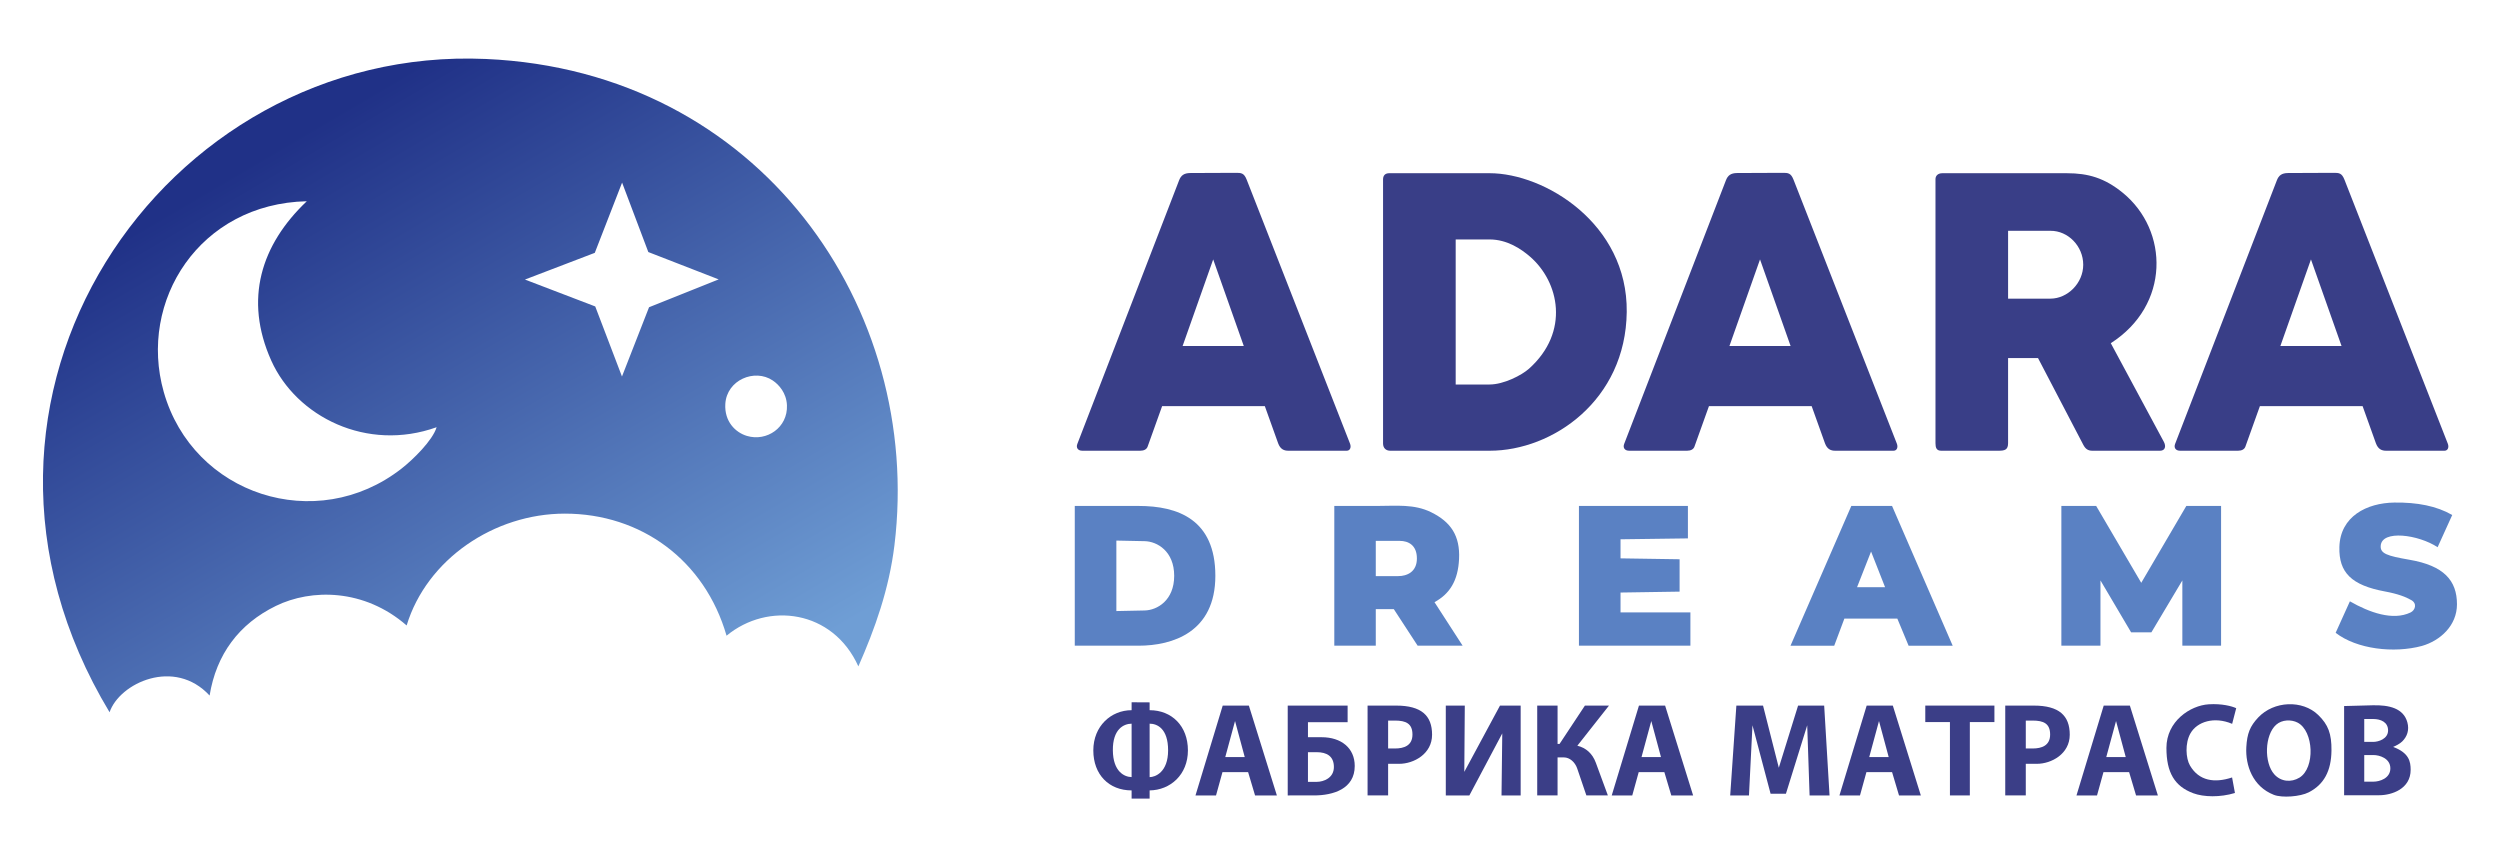 <svg width="350" height="120" version="1.1" viewBox="0 0 1750 600" xmlns="http://www.w3.org/2000/svg" xmlns:xlink="http://www.w3.org/1999/xlink"><defs><linearGradient id="linearGradient949" x1="259.1" x2="506.95" y1="374.92" y2="796.94" gradientTransform="translate(-1.545 28.545)" gradientUnits="userSpaceOnUse"><stop stop-color="#203187" offset="0"/><stop stop-color="#6f9ed5" offset="1"/></linearGradient></defs><g transform="translate(0 -337.25)"><path d="m454.33 552.32 48.75-19.495-49.256-19.137-18.358-48.614-19.113 49.169-48.884 18.694 49.199 18.825 18.711 49.048zm96.533 68.575c-0.373-8.632-5.648-14.406-9.908-17.288-12.666-8.568-32.252-0.412-33.234 16.401-0.714 12.229 6.989 19.944 15.123 22.384 13.817 4.145 28.697-5.831 28.02-21.497zm-269.87 44.433c8.29-6.464 21.921-19.9 24.642-29.03-48.833 17.525-98.157-7.343-115.78-46.694-19.167-42.807-7.183-81.042 24.898-111.48-75.032 1.658-118.17 69.74-100.15 133.44 20.412 72.147 106.81 100.22 166.39 53.759zm59.083-286.8c192.56 8.5 306.14 175 286.05 340.25-3.747 30.814-13.611 58.493-25.275 84.937-17.834-39.572-63.324-45.395-92.266-21.467-15.258-52.943-59.94-85.458-113.19-85.458-49.444 0-96.607 31.888-110.75 78.28-29.733-25.875-66.767-25.757-91.486-13.697-25.822 12.598-41.744 33.844-46.438 62.759-24.607-26.693-63.062-8.747-70.021 11.687-132.78-220.28 37.722-467.25 263.38-457.29z" fill="url(#linearGradient949)"/><g transform="translate(-1.545 28.545)" fill="#5a81c3"><path d="m1636.5 751.67 9.97-22.037c13.667 7.845 30.075 13.713 42.412 7.832 3.363-1.603 4.818-6.24 0.607-8.671-3.88-2.24-9.282-4.357-18.484-6.064-23.327-4.327-32.367-13.162-31.892-31.101 0.565-21.364 19.031-30.882 38.531-31.133 15.892-0.204 29.49 2.373 40.467 8.711l-10.239 22.556c-13.289-8.803-39.178-12.46-39.838-0.904-0.304 5.323 4.412 6.969 20.156 9.68 24.027 4.137 33.239 14.449 33.239 31.173 0 14.868-11.671 25.498-24.56 29.159-19.642 5.299-45.659 2.231-60.37-9.202z"/><path d="m823.48 711.78c0-17.24-11.937-24.075-20.656-24.257l-19.825-0.412v49.336l19.825-0.412c8.719-0.181 20.656-7.017 20.656-24.257zm-69.595-48.912h44.627c27.609 0 53.78 9.474 53.78 48.912s-29.846 48.912-53.78 48.912h-44.627z"/><path d="m980.35 711.98c6.21 0 13.021-3.033 13.021-12.329s-5.916-12.329-12.043-12.329h-16.737v24.658zm-44.794-49.114h30.017c13.342 0 25.832-1.479 37.8 4.416 13.767 6.782 20.308 16.488 19.515 32.767-0.745 15.299-6.593 24.353-17.193 30.183l19.688 30.459h-31.491l-16.681-25.579h-12.62v25.579h-29.036z"/><path d="m1106.8 662.87h76.28v22.709l-47.166 0.631v13.344l41.343 0.636v22.655l-41.343 0.636v13.921h48.912v23.292h-78.027z"/><path d="m1321.1 719.75-9.807-24.97-9.807 24.97zm-66.197 40.95 42.558-97.825h28.525l42.438 97.825h-30.858l-7.898-18.99h-37.06l-7.104 18.99z"/><path d="m1444.5 662.87h24.369l31.548 53.808 31.549-53.808h24.334v97.825h-27.109v-45.691l-21.664 36.314h-14.214l-21.444-36.314v45.691h-27.368z"/></g><g transform="translate(-1.545 28.545)" fill="#393e87"><g><path id="path1024" d="m872.19 550.9-21.41-60.606-21.41 60.606zm-116.52 68.581 71.22-184.5c1.316-3.409 3.35-5.137 7.954-5.157l31.503-0.135c4.027-0.017 6.008 3e-3 7.906 4.851l72.307 184.7c0.985 2.517 0.088 4.975-2.308 4.975h-40.869c-2.957 0-5.59-0.975-7.149-5.229l-9.309-25.989h-71.895l-10.156 28.354c-0.68 1.897-2.585 2.864-5.109 2.864h-40.617c-3.195 0-4.457-2.196-3.478-4.731z" fill="#393e87"/><path d="m1071.9 566.75c28.667-25.716 21.137-60.767 0.586-78.462-5.984-5.153-15.788-11.971-28.287-11.971h-23.672v101.54h23.672c10.004 0 22.564-6.501 27.701-11.109zm-102.22 52.352v-184.81c0-2.791 1.536-4.339 4.305-4.339h70.319c38.457 0 96.677 35.27 95.955 97.13s-51.863 97.13-95.867 97.13h-69.673c-2.875 0-5.039-1.711-5.039-5.116z"/><path d="m1459.8 494.01c0-12.982-10.587-23.836-22.937-23.742h-29.656v47.485h29.656c11.924 0 22.937-10.761 22.937-23.742zm-103.42 124.84v-184.75c0-2.297 1.664-4.136 4.725-4.136h87.426c14.598 0 26.21 3.268 38.986 13.715 32.34 26.447 33.178 78.64-8.418 105.26l37.128 69.025c1.727 3.211 0.913 6.259-2.695 6.259h-47.252c-3.073 0-4.879-1.181-6.449-4.189l-31.683-60.694h-20.944v59.56c0 4.725-2.341 5.322-6.769 5.322h-40.006c-3.374 0-4.05-2.14-4.05-5.372z"/></g><use transform="translate(382.78)" width="100%" height="100%" xlink:href="#path1024"/><use transform="translate(768.44)" width="100%" height="100%" xlink:href="#path1024"/></g><g transform="translate(-1.545 28.545)" fill="#3b3e87"><g><path d="m819.22 833.97c0.01-15.376-7.739-18.696-12.935-18.696v37.424c3.83 0 12.925-3.351 12.935-18.727zm-25.546-18.696c-5.528 0.071-13.261 3.782-13.127 18.696s8.114 18.623 13.127 18.696zm0 46.71c-15.805 4e-3 -26.803-10.994-26.803-28.014s12.441-28.133 26.803-28.133v-5.546l12.611 0.072v5.474c15.505 0 26.805 11.05 26.805 28.133s-12.356 27.838-26.805 28.014v5.731h-12.611z"/><path d="m935.27 845.62c0-7.546-4.938-10.388-12.097-10.388h-6.062v20.776h6.062c5.141 0 12.097-2.842 12.097-10.388zm-32.32 19.891v-62.887h41.925v11.646h-27.763v10.481l9.615 0.012c13.65 0.017 23.13 7.543 23.13 20.148 0 16.07-15.123 20.601-28.538 20.601z"/><path d="m1536.8 863.96c-13.029-4.868-18.757-14.436-18.757-31.711 0-18.65 16.645-29.739 29.664-30.539 9.105-0.56 16.163 1.298 19.184 2.731l-2.84 10.95c-12.574-5.346-24.483-1.5-29.125 6.54-4.064 7.039-3.281 17.69-0.417 22.607 6.319 10.847 17.231 12.459 29.497 8.377l1.996 10.874c-10.321 3.156-21.9 2.899-29.204 0.171z"/><path d="m1673.2 820.02c0-5.893-5.219-8.012-10.4-8.012h-6.284v16.025h6.284c3.688 0 10.4-2.12 10.4-8.012zm1.595 26.533c0-7.083-7.736-9.313-11.779-9.313h-6.499v18.626h6.499c4.114 0 11.779-2.23 11.779-9.313zm-63.631 6.502c11.094-6.765 10.065-32.646-1.318-38.532-4.343-2.246-10.844-2.183-14.994 1.505-8.06 7.164-8.618 26.525-1.267 34.739 4.628 5.171 11.808 5.807 17.579 2.288zm-17.936 12.035c-14.823-5.807-19.957-20.641-19.26-33.356 0.526-9.6 2.608-14.702 8.316-20.773 10.972-11.67 30.967-12.505 42.037-1.754 7.006 6.804 9.378 13.173 9.256 24.856-0.149 14.342-5.323 23.865-15.897 29.26-5.968 3.045-18.635 4.047-24.452 1.767zm73.705 0.283h-24.512v-62.433l19.992-0.528c11.521-0.304 21.626 2.061 24.301 11.996 1.432 5.319-0.136 9.913-3.636 13.326-1.703 1.661-4.278 2.944-6.334 3.817 11.19 4.164 12.238 10.311 12.26 15.995 0 13.506-13.328 17.828-22.071 17.828z"/><path id="path1082" d="m872.86 838.65-6.788-25.223-6.836 25.223zm-34.472 26.859 19.058-62.887h18.306l19.604 62.887h-15.272l-4.856-16.304h-17.957l-4.51 16.304z" fill="#3b3e87"/><path id="path1078" d="m977.99 832.65c6.443 0 12.277-2.071 12.277-9.774 0-7.703-4.61-9.774-12.277-9.774h-4.761v19.548zm-19.14-30.029h20.01c17.639 0 25.14 6.978 25.14 20.38s-12.75 20.38-23.058 20.38h-7.714v22.127h-14.379z" fill="#3b3e87"/><path d="m1013.6 802.62h13.3l-0.345 46.392 24.98-46.392h14.472v62.887h-13.402l0.522-43.42-23.03 43.42h-16.495z"/><path d="m1077.6 802.62h14.242v26.828h1.393l17.744-26.828h16.856l-22.148 28.086c6.015 1.469 10.562 5.449 12.932 11.886l8.438 22.915h-15.049l-6.384-18.777c-1.572-4.623-5.338-7.84-9.336-7.84h-4.447v26.617h-14.242z"/><path d="m1217 802.62h18.67l11.044 43.49 13.494-43.49h18.259l3.755 62.887h-13.966l-1.661-49.108-14.908 47.935h-10.728l-12.686-47.935-2.451 49.108h-13.138z"/><path d="m1366.5 814.16h-17.253v-11.544h48.391v11.544h-17.208v51.344h-13.93z"/></g><use transform="translate(291.37)" width="100%" height="100%" xlink:href="#path1082"/><use transform="translate(450.77)" width="100%" height="100%" xlink:href="#path1082"/><use transform="translate(616.7)" width="100%" height="100%" xlink:href="#path1082"/><use transform="translate(446.37)" width="100%" height="100%" xlink:href="#path1078"/></g></g></svg>
